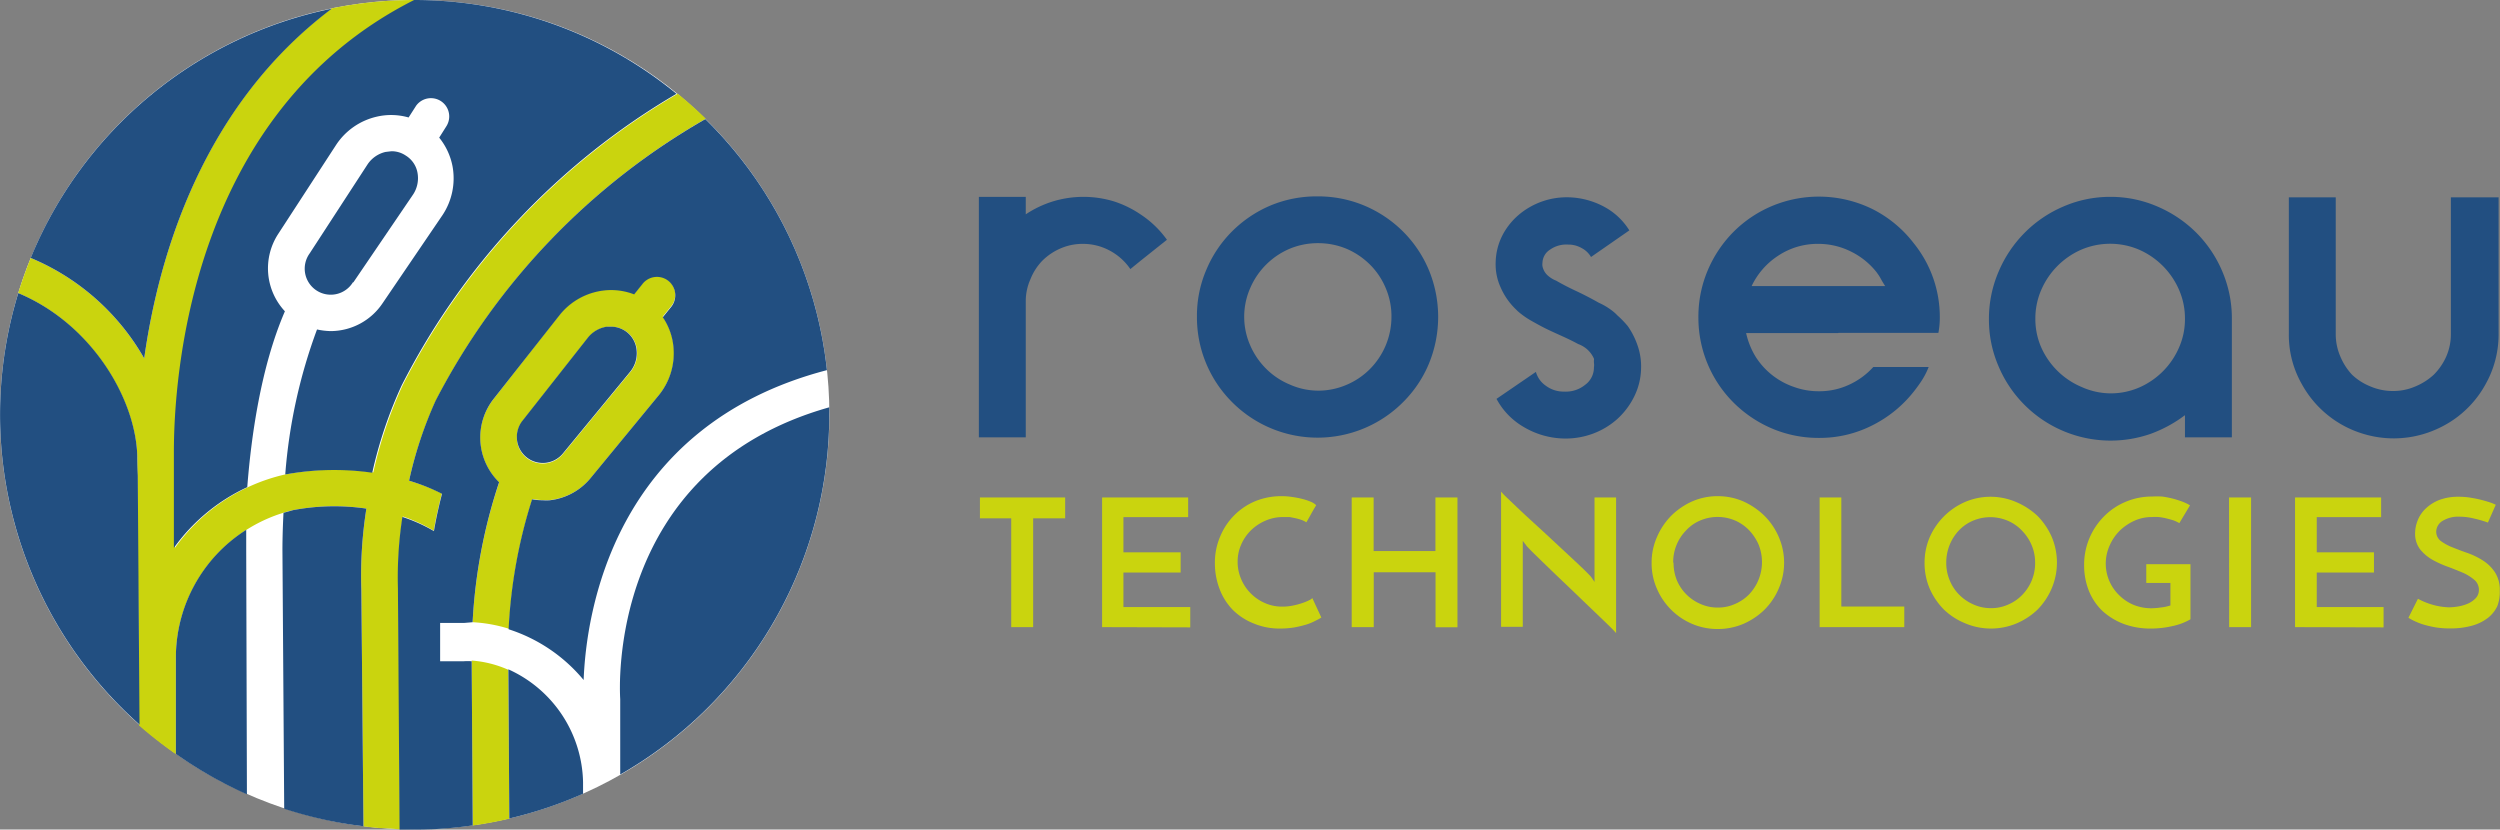 <svg xmlns="http://www.w3.org/2000/svg" viewBox="0 0 213.23 70.75"><rect x="0" y="0" width="213.23" height="70.75" fill="#808080" stroke="none"/><defs><style>.cls-1{fill:#fff;}.cls-2{fill:#cad40e;}.cls-3{fill:#224f81;}</style></defs><g id="Calque_2" data-name="Calque 2"><g id="PANTONE_382_C" data-name="PANTONE 382 C"><circle class="cls-1" cx="35.37" cy="35.37" r="35.37"></circle><path class="cls-2" d="M37.2,34.13a58.85,58.85,0,0,1,23-24l0,0c-.76-.75-1.56-1.46-2.39-2.14l0,0h0A60.75,60.75,0,0,0,34.36,32.82a37,37,0,0,0-2.52,7.47,22.67,22.67,0,0,0-7.58.19,15.89,15.89,0,0,0-9.34,6.25l0-6.24v-.1s0-.5,0-1.29h0c0-.13,0-.27,0-.4,0-6.37,1.34-29.06,20.53-38.7h-.22A35.81,35.81,0,0,0,28.3.71c-11,8.29-14.76,21-16,29.86A20,20,0,0,0,2.62,22c-.4,1-.76,2-1.07,3,6.26,2.64,10,9.05,10.16,13.92,0,.9,0,1.48,0,1.66l.15,21.3A36,36,0,0,0,15,64.33L15,56.13h0A13,13,0,0,1,25,43.51a18.86,18.86,0,0,1,6.25-.13,36.52,36.52,0,0,0-.43,6.92L31,70.48c.51.07,1,.12,1.53.16h.11c.49,0,1,.07,1.48.09l-.14-20.5v-.08a33.74,33.74,0,0,1,.38-6.1A13.72,13.72,0,0,1,37,45.27c.16-1,.39-2,.69-3.18A16.52,16.52,0,0,0,34.89,41,34.27,34.27,0,0,1,37.2,34.13Z"></path><path class="cls-2" d="M40.23,56.34l.09,14.07c1.06-.14,2.1-.34,3.12-.58l-.08-12.7A9.37,9.37,0,0,0,40.23,56.34Z"></path><path class="cls-2" d="M40.31,53.07a12.46,12.46,0,0,1,3.1.56,43.32,43.32,0,0,1,2-11.06,5.86,5.86,0,0,0,.94.08,3.64,3.64,0,0,0,.57,0,5.29,5.29,0,0,0,3.57-2l5.76-7a5.65,5.65,0,0,0,1.22-4.06A5.34,5.34,0,0,0,56.53,27l.73-.9a1.58,1.58,0,0,0-.25-2.2,1.56,1.56,0,0,0-2.2.25l-.72.9a5.42,5.42,0,0,0-2.69-.32,5.65,5.65,0,0,0-3.68,2.1L42.12,34a5.33,5.33,0,0,0,.45,7.15A45.13,45.13,0,0,0,40.31,53.07Zm4.26-17.15,5.59-7.1a2.55,2.55,0,0,1,1.65-.95l.3,0a2.22,2.22,0,0,1,1.4.48h0a2.21,2.21,0,0,1,.82,1.55,2.49,2.49,0,0,1-.54,1.8l-5.76,7a2.22,2.22,0,0,1-3.12.35,2.23,2.23,0,0,1-.34-3.12Z"></path><path class="cls-3" d="M43.44,69.81a35.22,35.22,0,0,0,6.29-2.11v-1a10.79,10.79,0,0,0-6.37-9.61h0Z"></path><path class="cls-3" d="M30.14,24.08l5.1-7.5a2.53,2.53,0,0,0,.37-1.84,2.17,2.17,0,0,0-1-1.47,2.14,2.14,0,0,0-1.23-.37l-.5.06a2.53,2.53,0,0,0-1.55,1.09l-4.93,7.58a2.22,2.22,0,1,0,3.7,2.45Z"></path><path class="cls-3" d="M52.9,59.63v.1l0,6.19a.66.66,0,0,0,0,.14A35.34,35.34,0,0,0,70.73,35.14c0-.13,0-.26,0-.4C51.78,40.09,52.85,58.82,52.9,59.63Z"></path><path class="cls-3" d="M44.91,39A2.22,2.22,0,0,0,48,38.69l5.76-7a2.49,2.49,0,0,0,.54-1.8,2.21,2.21,0,0,0-.82-1.55h0a2.22,2.22,0,0,0-1.4-.48l-.3,0a2.55,2.55,0,0,0-1.65.95l-5.59,7.1A2.23,2.23,0,0,0,44.91,39Z"></path><path class="cls-3" d="M12.3,30.57c1.24-8.83,5-21.55,16-29.83A35.41,35.41,0,0,0,2.62,22,20,20,0,0,1,12.3,30.57Z"></path><path class="cls-3" d="M11.71,38.89C11.57,34,7.82,27.62,1.56,25A35.33,35.33,0,0,0,11.9,61.8l-.15-21.25C11.74,40.37,11.71,39.79,11.71,38.89Z"></path><path class="cls-3" d="M14.83,38.7c0,.13,0,.27,0,.4h0c0,.79,0,1.25,0,1.29v.1l0,6.24a16,16,0,0,1,6.26-5.18c.33-4.27,1.15-10.24,3.21-15a5.37,5.37,0,0,1-.57-6.6l4.93-7.58a5.66,5.66,0,0,1,3.48-2.42,5.4,5.4,0,0,1,2.71.07l.64-1a1.56,1.56,0,0,1,2.6,1.72l-.63,1a5.52,5.52,0,0,1,1.14,2.46,5.66,5.66,0,0,1-.86,4.15l-5.1,7.5a5.35,5.35,0,0,1-4.42,2.39,5.94,5.94,0,0,1-1.18-.14,45.34,45.34,0,0,0-2.71,12.37,23,23,0,0,1,7.42-.15,37,37,0,0,1,2.52-7.47A60.79,60.79,0,0,1,57.7,8,35.28,35.28,0,0,0,35.32,0C16.17,9.67,14.81,32.33,14.83,38.7Z"></path><path class="cls-3" d="M40.31,53.07a45.13,45.13,0,0,1,2.26-11.94A5.33,5.33,0,0,1,42.12,34l5.6-7.11a5.65,5.65,0,0,1,3.68-2.1,5.42,5.42,0,0,1,2.69.32l.72-.9a1.56,1.56,0,0,1,2.2-.25,1.58,1.58,0,0,1,.25,2.2l-.73.9a5.34,5.34,0,0,1,.91,2.55,5.65,5.65,0,0,1-1.22,4.06l-5.76,7a5.29,5.29,0,0,1-3.57,2,3.64,3.64,0,0,1-.57,0,5.86,5.86,0,0,1-.94-.08,43.38,43.38,0,0,0-2,11.08h0A13.78,13.78,0,0,1,49.78,58c.21-5.52,2.41-21.64,20.75-26.43A35.3,35.3,0,0,0,60.16,10.16a58.8,58.8,0,0,0-23,24A34.27,34.27,0,0,0,34.89,41a16.52,16.52,0,0,1,2.81,1.12c-.3,1.15-.53,2.23-.69,3.18a13.72,13.72,0,0,0-2.69-1.21,33.74,33.74,0,0,0-.38,6.1v.08l.14,20.49,1.53,0a34.8,34.8,0,0,0,4.71-.36l-.09-14a5.31,5.31,0,0,0-.69,0c-.71,0-1.52,0-2,0l0-3.27c.48,0,1.14,0,2.07,0"></path><path class="cls-3" d="M15,56.13h0L15,64.3a35.79,35.79,0,0,0,6.06,3.45L21,47c0-.11,0-.77,0-1.81A12.92,12.92,0,0,0,15,56.13Z"></path><path class="cls-3" d="M31.25,43.38a18.86,18.86,0,0,0-6.25.13l-.82.23c-.1,1.94-.09,3.2-.09,3.24l.15,22A34.71,34.71,0,0,0,31,70.47L30.82,50.3A36.52,36.52,0,0,1,31.25,43.38Z"></path><path class="cls-3" d="M97.27,18.28a8.48,8.48,0,0,1,2.26,2.17l-2.26,1.8-.86.7a4.91,4.91,0,0,0-1.73-1.56,4.79,4.79,0,0,0-2.32-.59,4.73,4.73,0,0,0-1.91.39,5,5,0,0,0-1.56,1.06,4.82,4.82,0,0,0-1,1.56,4.57,4.57,0,0,0-.4,1.91V37.3h-4V16.79h4v1.49a8.93,8.93,0,0,1,2.31-1.1,8.93,8.93,0,0,1,5.22,0A8.87,8.87,0,0,1,97.27,18.28Z"></path><path class="cls-3" d="M112.4,16.75a10.19,10.19,0,0,1,4,.8,10.35,10.35,0,0,1,3.27,2.2,10.23,10.23,0,0,1,2.2,3.28,10.48,10.48,0,0,1,0,8,10.08,10.08,0,0,1-2.2,3.27,10.29,10.29,0,0,1-14.58,0,10.22,10.22,0,0,1-3-7.29,9.94,9.94,0,0,1,.8-4,10.23,10.23,0,0,1,2.2-3.28,10.35,10.35,0,0,1,3.27-2.2A10.19,10.19,0,0,1,112.4,16.75Zm0,16.57a6.1,6.1,0,0,0,2.43-.49,6.22,6.22,0,0,0,2-1.34A6.33,6.33,0,0,0,118.68,27a6.07,6.07,0,0,0-.49-2.43,6.16,6.16,0,0,0-1.34-2,6.42,6.42,0,0,0-2-1.35,6.27,6.27,0,0,0-2.43-.48,6.2,6.2,0,0,0-2.43.48,6.37,6.37,0,0,0-3.36,3.36,6.07,6.07,0,0,0,0,4.87,6.37,6.37,0,0,0,1.36,2,6.22,6.22,0,0,0,2,1.34A6,6,0,0,0,112.42,33.32Z"></path><path class="cls-3" d="M138.84,27.82a6.6,6.6,0,0,1,.85,1.7,5.38,5.38,0,0,1,.28,1.93,5.61,5.61,0,0,1-.59,2.38,6.41,6.41,0,0,1-1.44,1.91A6.5,6.5,0,0,1,135.83,37a6.72,6.72,0,0,1-2.53.4,7,7,0,0,1-3.37-1,6.08,6.08,0,0,1-2.29-2.38L131,31.72a2.13,2.13,0,0,0,.86,1.19,2.52,2.52,0,0,0,1.56.49,2.6,2.6,0,0,0,1.77-.57,1.83,1.83,0,0,0,.76-1.5,1.24,1.24,0,0,0,0-.39v-.08a.38.38,0,0,1,0-.13.27.27,0,0,0,0-.14,2.29,2.29,0,0,0-1-1.09,2.43,2.43,0,0,0-.35-.16l0,0c-.37-.2-.77-.4-1.21-.6s-.89-.4-1.35-.62-.9-.46-1.34-.71a7,7,0,0,1-1.25-.87v0l-.12-.12A5.78,5.78,0,0,1,128,24.53a4.73,4.73,0,0,1-.43-2.2,5.28,5.28,0,0,1,.54-2.19,5.78,5.78,0,0,1,1.35-1.75,6.34,6.34,0,0,1,4.39-1.56,6.76,6.76,0,0,1,3,.82,5.69,5.69,0,0,1,2.12,2l-3.27,2.27a1.94,1.94,0,0,0-.76-.74,2.28,2.28,0,0,0-1.19-.32,2.41,2.41,0,0,0-1.54.43,1.37,1.37,0,0,0-.65,1.13.88.88,0,0,0,0,.28,1.44,1.44,0,0,0,.39.74,2.38,2.38,0,0,0,.78.5c.5.29,1.06.58,1.7.88s1.28.63,1.93,1a5.56,5.56,0,0,1,1.4.89l.2.2A8.22,8.22,0,0,1,138.84,27.82Z"></path><path class="cls-3" d="M156.77,28.41h-7.84a6.64,6.64,0,0,0,.8,2A6.27,6.27,0,0,0,153,33a6.14,6.14,0,0,0,2.14.37,6,6,0,0,0,2.56-.55,6.35,6.35,0,0,0,2.08-1.52h4.72a6.41,6.41,0,0,1-.56,1.11,12.05,12.05,0,0,1-.72,1,10.43,10.43,0,0,1-3.51,2.86,9.89,9.89,0,0,1-4.57,1.08,10.14,10.14,0,0,1-4-.8,10.42,10.42,0,0,1-3.28-2.21,10.22,10.22,0,0,1-3-7.29,10.11,10.11,0,0,1,.8-4,10.39,10.39,0,0,1,2.2-3.28,10.23,10.23,0,0,1,3.28-2.2,10.37,10.37,0,0,1,8.58.27,10.23,10.23,0,0,1,3.51,2.91,10,10,0,0,1,2.22,6.31,7.07,7.07,0,0,1-.12,1.33h-8.5Zm-1.68-7.61a6.06,6.06,0,0,0-3.41,1,6.31,6.31,0,0,0-2.28,2.6h11.39c-.13-.2-.26-.41-.37-.62s-.24-.39-.37-.57a6.34,6.34,0,0,0-2.19-1.76A6.19,6.19,0,0,0,155.09,20.8Z"></path><path class="cls-3" d="M180,16.79a10,10,0,0,1,4,.82,10.58,10.58,0,0,1,3.31,2.22,10.38,10.38,0,0,1,2.23,3.31,10.16,10.16,0,0,1,.82,4.06V37.3h-4V35.41A11.19,11.19,0,0,1,183.44,37a10.37,10.37,0,0,1-7.46-.24,10.36,10.36,0,0,1-5.52-5.52,10,10,0,0,1-.82-4,10.16,10.16,0,0,1,.82-4.06,10.5,10.5,0,0,1,2.21-3.31A10.38,10.38,0,0,1,176,17.61,10,10,0,0,1,180,16.79Zm0,16.76a6.08,6.08,0,0,0,2.48-.51,6.54,6.54,0,0,0,3.37-3.39,6,6,0,0,0,.51-2.45,6.09,6.09,0,0,0-.51-2.49,6.6,6.6,0,0,0-3.37-3.4,6.28,6.28,0,0,0-5,0,6.6,6.6,0,0,0-3.37,3.4,6.09,6.09,0,0,0-.51,2.49,6,6,0,0,0,.51,2.45A6.54,6.54,0,0,0,177.53,33,6.08,6.08,0,0,0,180,33.55Z"></path><path class="cls-3" d="M213.11,16.83V28.49A8.64,8.64,0,0,1,212,32.77a8.8,8.8,0,0,1-2.93,3.16A9.17,9.17,0,0,1,206.77,37a8.9,8.9,0,0,1-5.21,0,8.89,8.89,0,0,1-5.24-4.25,8.45,8.45,0,0,1-1.1-4.28V16.83h4V28.49a4.76,4.76,0,0,0,.39,1.91,5.22,5.22,0,0,0,1,1.56,4.92,4.92,0,0,0,1.57,1,4.86,4.86,0,0,0,1.93.39,4.72,4.72,0,0,0,1.9-.39,5.27,5.27,0,0,0,1.57-1,5.1,5.1,0,0,0,1.07-1.56,4.76,4.76,0,0,0,.39-1.91V16.83Z"></path><path class="cls-2" d="M90.85,42.43v1.78H88.12v9.28H86.25V44.21H83.58V42.43Z"></path><path class="cls-2" d="M94,53.49V42.43h7.34v1.68H95.82v3h4.88v1.72H95.82v2.95h5.7v1.73Z"></path><path class="cls-2" d="M112.7,52.67a5.08,5.08,0,0,1-.51.28,4.71,4.71,0,0,1-.77.32,10.06,10.06,0,0,1-1,.24,7.56,7.56,0,0,1-1.2.1,5.73,5.73,0,0,1-2.33-.45A5.22,5.22,0,0,1,105.13,52,5.16,5.16,0,0,1,104,50.18a6.14,6.14,0,0,1-.38-2.14,5.66,5.66,0,0,1,.46-2.3,5.54,5.54,0,0,1,3-3,5.85,5.85,0,0,1,2.22-.42,5.7,5.7,0,0,1,.92.07,7.06,7.06,0,0,1,.87.17,4.66,4.66,0,0,1,.72.24,1.45,1.45,0,0,1,.45.29l-.21.35-.16.28-.18.33c-.07.12-.16.29-.29.5a1.91,1.91,0,0,0-.43-.21,4.77,4.77,0,0,0-.54-.15L110,44.1l-.52,0a3.74,3.74,0,0,0-1.57.32,4,4,0,0,0-1.24.84,3.8,3.8,0,0,0-.82,1.22,3.56,3.56,0,0,0-.29,1.44,3.67,3.67,0,0,0,.28,1.42,3.77,3.77,0,0,0,.79,1.22,3.84,3.84,0,0,0,1.2.85,3.59,3.59,0,0,0,1.55.33,4.23,4.23,0,0,0,.94-.1,6.05,6.05,0,0,0,.8-.22,4.08,4.08,0,0,0,.57-.24.75.75,0,0,0,.24-.17Z"></path><path class="cls-2" d="M115.29,53.49V42.43h1.87V47h5.27V42.43h1.88V48c0,.88,0,1.72,0,2.5v3h-1.87V48.81h-5.27v4.68Z"></path><path class="cls-2" d="M137.84,42.43V54c-.07-.09-.23-.26-.47-.5l-.9-.87-1.17-1.12L134,50.26,132.68,49l-1.16-1.12-.88-.86c-.23-.24-.39-.4-.46-.49a1,1,0,0,0-.12-.16l-.18-.24,0,.49v6.84h-1.85V41.93a5.62,5.62,0,0,0,.47.49l.9.86c.35.33.74.7,1.17,1.09l1.32,1.21,1.3,1.21,1.17,1.09c.35.33.65.61.88.84s.4.4.47.49l.29.42,0-.51V42.43Z"></path><path class="cls-2" d="M140.87,48a5.35,5.35,0,0,1,.45-2.18A5.92,5.92,0,0,1,142.53,44a6.07,6.07,0,0,1,1.79-1.23,5.36,5.36,0,0,1,2.19-.45,5.43,5.43,0,0,1,2.19.45A6.25,6.25,0,0,1,150.5,44a5.78,5.78,0,0,1,1.22,1.81,5.53,5.53,0,0,1,0,4.37A5.69,5.69,0,0,1,150.5,52a6,6,0,0,1-1.8,1.21,5.6,5.6,0,0,1-2.19.44,5.53,5.53,0,0,1-2.19-.44,5.69,5.69,0,0,1-3-3A5.36,5.36,0,0,1,140.87,48Zm1.87,0a4,4,0,0,0,.29,1.51,3.82,3.82,0,0,0,2,2,3.57,3.57,0,0,0,1.5.31,3.48,3.48,0,0,0,1.46-.31,3.71,3.71,0,0,0,1.2-.82,4,4,0,0,0,.8-4.25,4.2,4.2,0,0,0-.82-1.23A3.76,3.76,0,0,0,148,44.4a3.8,3.8,0,0,0-3,0,3.48,3.48,0,0,0-1.19.84,3.86,3.86,0,0,0-1.1,2.74Z"></path><path class="cls-2" d="M155.2,53.49V42.43h1.85v9.3h5.37v1.76Z"></path><path class="cls-2" d="M164.15,48a5.51,5.51,0,0,1,.44-2.18,5.83,5.83,0,0,1,3-3,5.53,5.53,0,0,1,4.37,0A6.17,6.17,0,0,1,173.78,44,6,6,0,0,1,175,45.8a5.65,5.65,0,0,1,0,4.37A5.86,5.86,0,0,1,173.78,52,5.92,5.92,0,0,1,172,53.17a5.65,5.65,0,0,1-4.37,0A5.71,5.71,0,0,1,165.81,52a5.86,5.86,0,0,1-1.22-1.79A5.53,5.53,0,0,1,164.15,48ZM166,48a3.8,3.8,0,0,0,.3,1.51,3.69,3.69,0,0,0,.82,1.23,3.87,3.87,0,0,0,1.21.82,3.55,3.55,0,0,0,1.49.31,3.49,3.49,0,0,0,1.47-.31,3.57,3.57,0,0,0,1.19-.82,3.86,3.86,0,0,0,1.1-2.74,3.8,3.8,0,0,0-.3-1.51,4,4,0,0,0-.82-1.23,3.62,3.62,0,0,0-1.2-.84,3.8,3.8,0,0,0-3,0,3.62,3.62,0,0,0-1.2.84A4,4,0,0,0,166,48Z"></path><path class="cls-2" d="M186.83,48.12v4.7a5.15,5.15,0,0,1-1.54.58,8,8,0,0,1-1.84.21,6.53,6.53,0,0,1-2.36-.41,5.66,5.66,0,0,1-1.8-1.12,4.92,4.92,0,0,1-1.13-1.7,5.85,5.85,0,0,1-.4-2.16A5.83,5.83,0,0,1,179.5,44a5.62,5.62,0,0,1,1.85-1.22,5.74,5.74,0,0,1,2.22-.43,8.19,8.19,0,0,1,.83,0,8,8,0,0,1,.85.16c.29.07.56.16.82.25a4.36,4.36,0,0,1,.72.34l-.91,1.52a3,3,0,0,0-.51-.24c-.2-.06-.4-.12-.62-.17a4.62,4.62,0,0,0-.63-.11,4,4,0,0,0-.58,0,3.57,3.57,0,0,0-1.48.31,4.43,4.43,0,0,0-1.25.84,4.09,4.09,0,0,0-.87,1.27,3.75,3.75,0,0,0,.77,4.21,3.9,3.9,0,0,0,1.22.84,4,4,0,0,0,1.56.31,5.86,5.86,0,0,0,.76-.06,4.07,4.07,0,0,0,.87-.18V49.72h-2.06v-1.6Z"></path><path class="cls-2" d="M190.12,42.43H192V53.49h-1.87Z"></path><path class="cls-2" d="M195.75,53.49V42.43h7.34v1.68H197.6v3h4.88v1.72H197.6v2.95h5.7v1.73Z"></path><path class="cls-2" d="M212.87,43.05l-.67,1.52a9.93,9.93,0,0,0-1.26-.36,4.87,4.87,0,0,0-1.15-.14,2.56,2.56,0,0,0-1.46.36,1.09,1.09,0,0,0-.54.93,1,1,0,0,0,.4.79,4.32,4.32,0,0,0,1,.54c.4.16.84.33,1.31.49a6.4,6.4,0,0,1,1.31.65,3.44,3.44,0,0,1,1,1,2.72,2.72,0,0,1,.4,1.55A3.34,3.34,0,0,1,213,51.7a2.78,2.78,0,0,1-.8,1,3.9,3.9,0,0,1-1.34.66,6.78,6.78,0,0,1-1.91.24,7.55,7.55,0,0,1-1.21-.09,9.51,9.51,0,0,1-1-.23A5.47,5.47,0,0,1,206,53a4.35,4.35,0,0,1-.58-.31l.81-1.62a6,6,0,0,0,1.36.54,5.51,5.51,0,0,0,1.29.19,5.2,5.2,0,0,0,.7-.06,3.7,3.7,0,0,0,.85-.23,2.08,2.08,0,0,0,.7-.46,1,1,0,0,0,.3-.74,1.1,1.1,0,0,0-.41-.87,4,4,0,0,0-1-.61c-.41-.17-.85-.35-1.32-.52a8.74,8.74,0,0,1-1.31-.61,3.75,3.75,0,0,1-1-.88,2.19,2.19,0,0,1-.4-1.33,3,3,0,0,1,.23-1.13,2.77,2.77,0,0,1,.69-1,3.58,3.58,0,0,1,1.15-.72,4.49,4.49,0,0,1,1.63-.27,6.15,6.15,0,0,1,1.15.1,9.28,9.28,0,0,1,1,.22c.29.08.54.16.73.23Z"></path></g></g></svg>